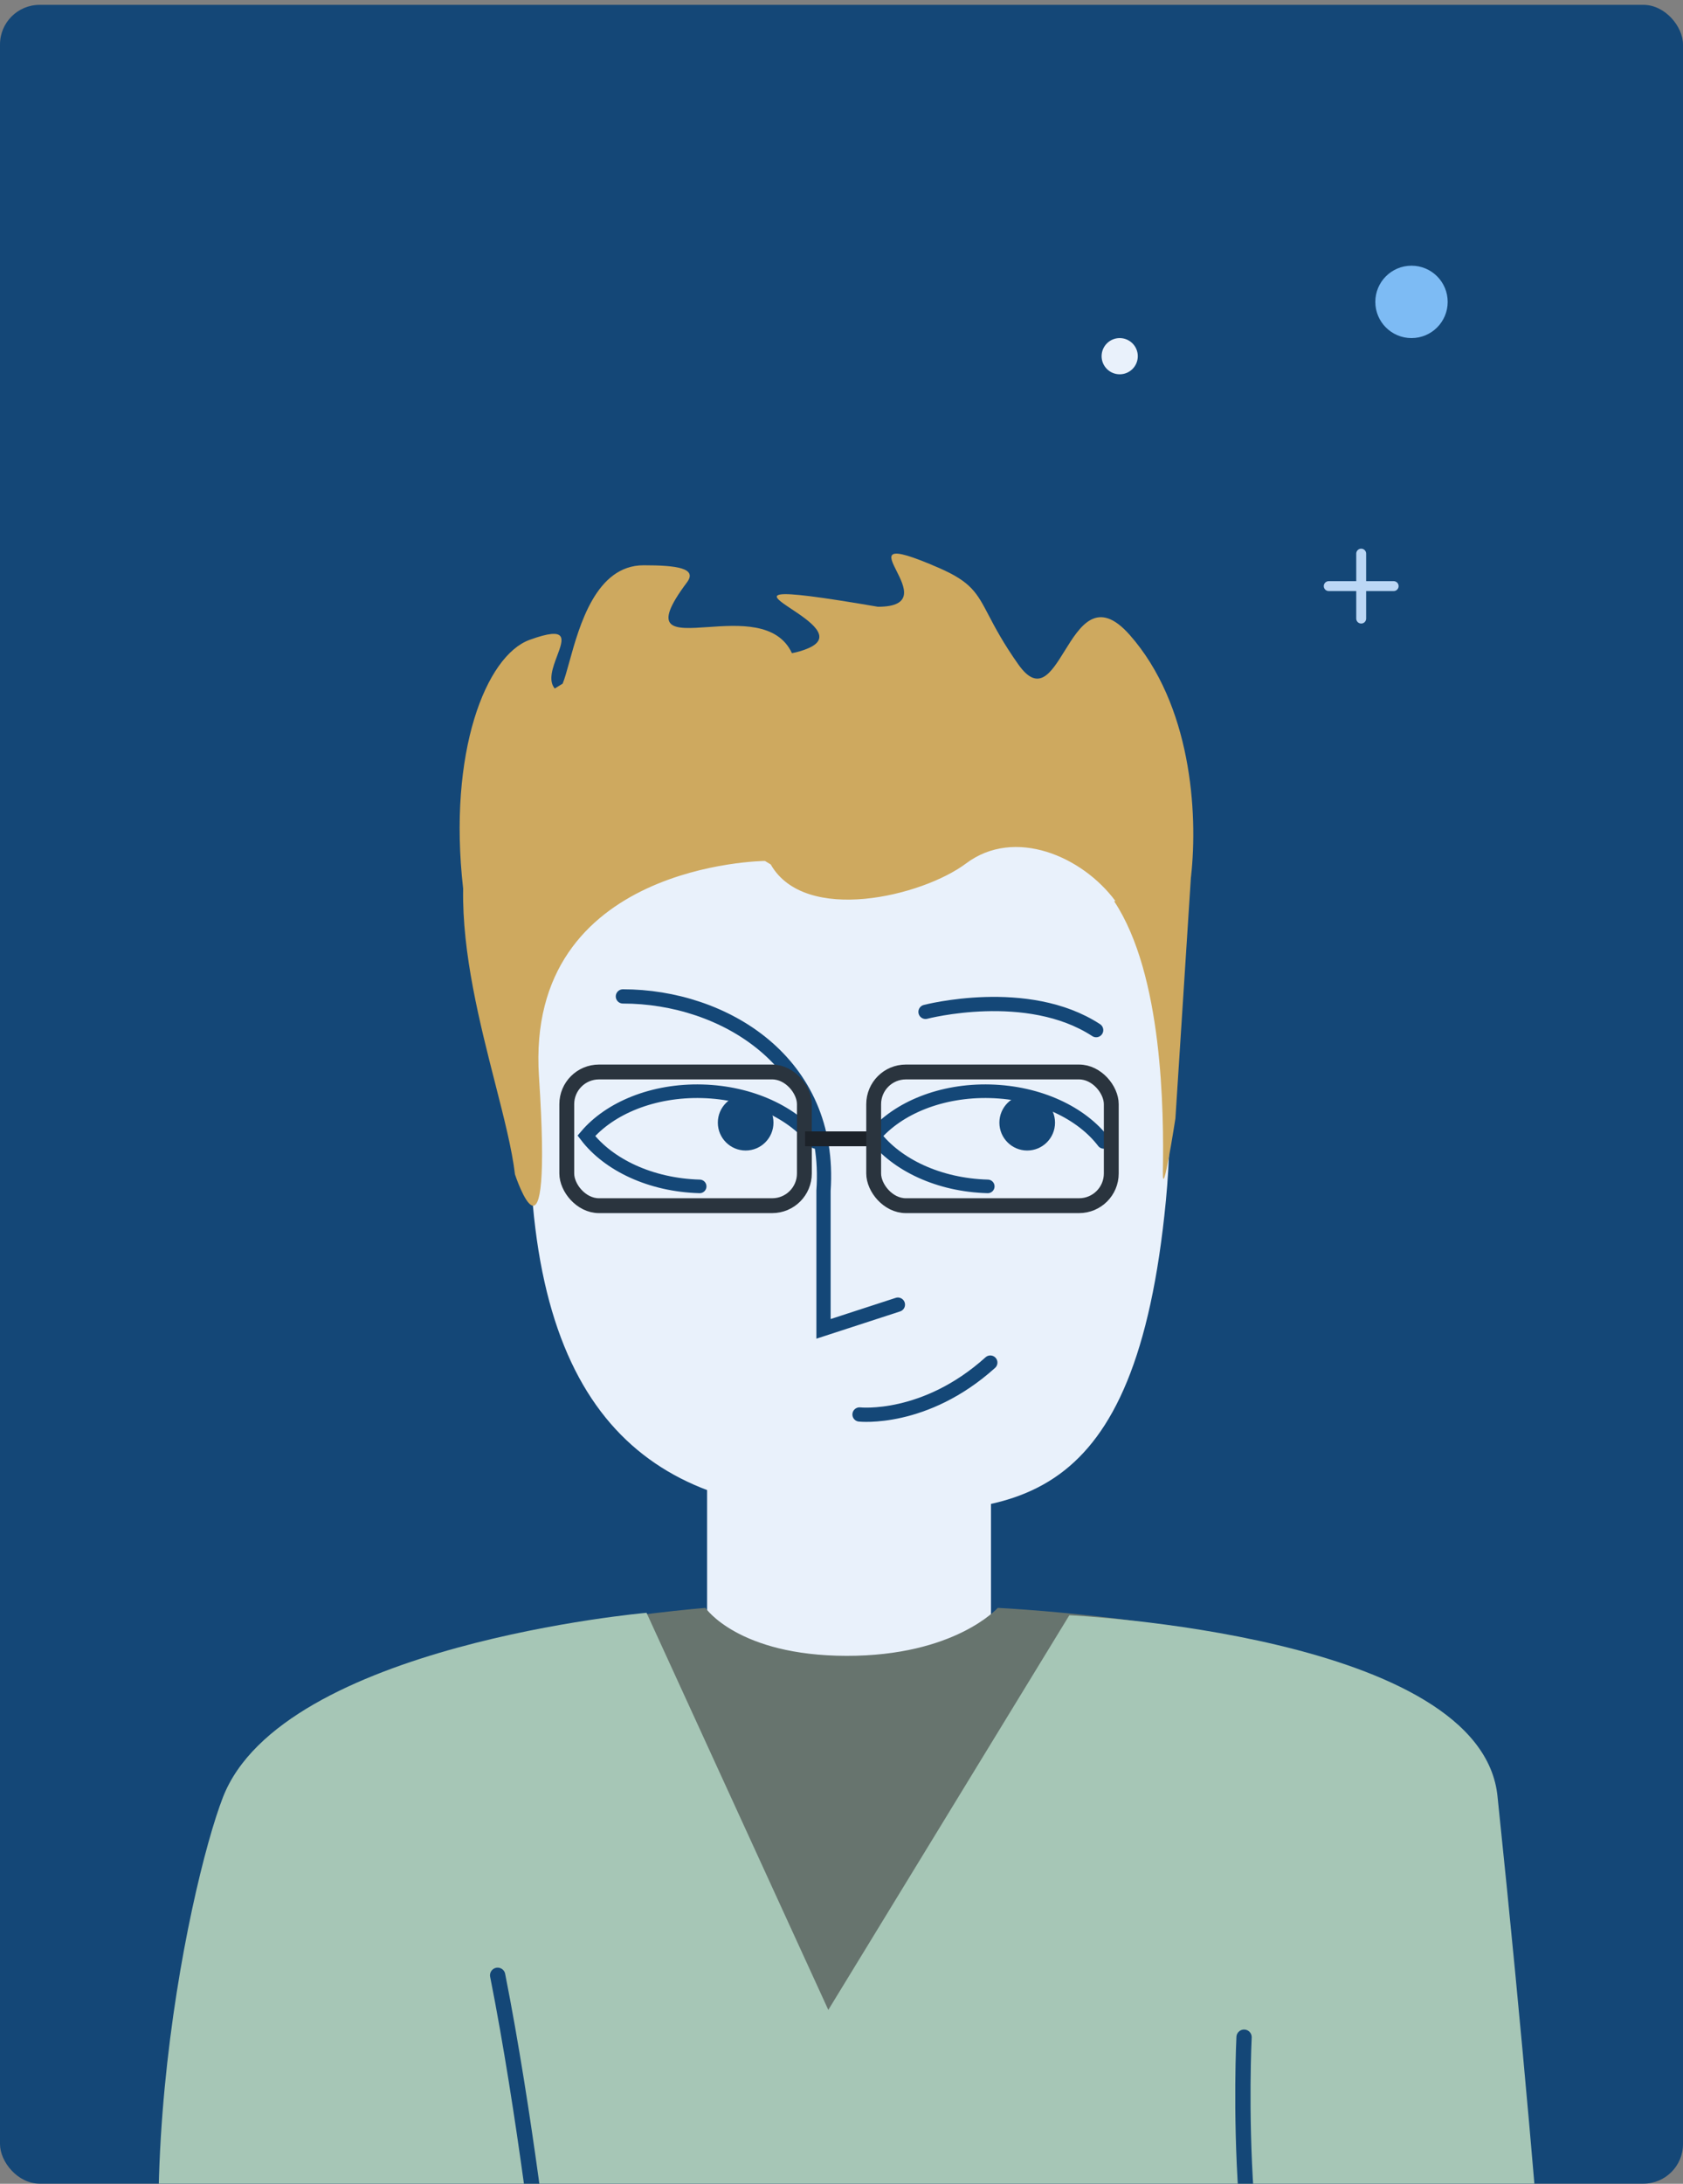 <svg width="340" height="441" viewBox="0 0 340 441" fill="none" xmlns="http://www.w3.org/2000/svg">
<rect x="0" y="0" width="340" height="441" fill="#808080" stroke="none"/>
<g clip-path="url(#clip0_1793_64514)">
<rect y="0.981" width="340" height="440" rx="8" fill="#144777"/>
<path d="M200.201 254.488H142.848V370.95H200.201V254.488Z" fill="#E9F1FB"/>
<path d="M235.536 242.439C232.494 274.047 224.818 289.809 214.098 297.657C202.574 306.093 187.532 305.385 170.945 305.385C131.954 305.385 107.001 286.458 107.001 227.92C107.001 179.134 136.916 145.064 170.945 136.443C205.805 127.611 241.849 176.856 235.536 242.439Z" fill="#E9F1FB"/>
<path d="M125.836 201.221C146.205 201.221 168.164 214.464 166.366 240.458V268.357L181.392 263.467" stroke="#144777" stroke-width="2.879" stroke-miterlimit="10" stroke-linecap="round"/>
<path d="M186.974 204.341C186.974 204.341 207.544 198.952 221.446 208.032" stroke="#144777" stroke-width="2.879" stroke-miterlimit="10" stroke-linecap="round"/>
<path d="M164.749 230.597C160.277 224.734 151.747 220.645 141.853 220.378C131.958 220.116 123.222 223.751 118.448 229.367C122.92 235.23 131.45 239.319 141.344 239.586" stroke="#144777" stroke-width="2.747" stroke-miterlimit="10" stroke-linecap="round"/>
<path d="M222.95 230.597C218.478 224.734 209.948 220.645 200.054 220.378C190.159 220.116 181.423 223.751 176.649 229.367C181.121 235.23 189.651 239.319 199.545 239.586" stroke="#144777" stroke-width="2.747" stroke-miterlimit="10" stroke-linecap="round"/>
<path d="M207.516 232.341C210.62 232.341 213.135 229.822 213.135 226.715C213.135 223.608 210.62 221.089 207.516 221.089C204.412 221.089 201.896 223.608 201.896 226.715C201.896 229.822 204.412 232.341 207.516 232.341Z" fill="#144777"/>
<path d="M150.635 232.341C153.739 232.341 156.255 229.822 156.255 226.715C156.255 223.608 153.739 221.089 150.635 221.089C147.532 221.089 145.016 223.608 145.016 226.715C145.016 229.822 147.532 232.341 150.635 232.341Z" fill="#144777"/>
<path d="M173.642 285.649C173.642 285.649 186.835 287.086 200.063 275.168" stroke="#144777" stroke-width="2.879" stroke-miterlimit="10" stroke-linecap="round"/>
<path fill-rule="evenodd" clip-rule="evenodd" d="M155.698 174.567C162.616 186.695 186.296 181.021 195.175 174.361C204.978 167.009 218.649 172.931 225.318 181.938L225.095 182.026C234.925 196.863 235.136 224.472 234.925 236.667C234.814 242.989 237.457 225.863 237.457 225.863L240.587 177.186L240.609 177.059C242.064 163.973 240.609 142.278 228.25 128.246C221.683 120.79 218.195 126.417 215.06 131.476C212.293 135.938 209.801 139.958 205.713 134.165C202.665 129.847 201.015 126.702 199.73 124.25C197.335 119.683 196.202 117.522 189.644 114.671C178.32 109.748 179.444 111.975 181.119 115.297C182.698 118.429 184.768 122.533 177.359 122.533C152.912 118.348 155.273 119.918 159.903 122.996C163.486 125.379 168.427 128.664 163.352 130.884C162.277 131.355 161.153 131.686 159.988 131.906C157.09 125.656 149.177 126.206 143.033 126.633C136.089 127.115 131.405 127.44 138.773 117.617C140.936 114.733 136.693 114.156 130.02 114.156C120.409 114.156 117.054 126.297 115 133.729C114.503 135.527 114.082 137.05 113.667 138.058C113.132 138.386 112.6 138.714 112.071 139.043C112.05 139.018 112.028 138.992 112.006 138.964C110.721 137.329 111.7 134.723 112.548 132.464C113.846 129.009 114.841 126.361 106.985 129.218C98.178 132.42 90.44 151.897 93.564 179.457C93.334 192.563 96.954 206.73 100.045 218.828C101.836 225.835 103.449 232.148 104.034 237.159C104.034 237.159 111.712 260.542 108.883 217.391C106.053 174.239 154.528 173.866 154.528 173.866L155.698 174.567Z" fill="#CEA95F"/>
<path d="M267.38 340.339C261.398 327.695 201.573 324.7 201.573 324.7C201.573 324.7 192.932 334.43 170.998 334.39C149.064 334.349 142.509 324.7 142.509 324.7C142.509 324.7 74.939 330.14 66.808 347.325C60.826 359.969 87.909 421.531 140.423 433.509C153.107 436.403 163.112 431.609 170.998 422.67C178.883 431.609 188.889 436.403 201.573 433.509C254.087 421.531 273.362 352.983 267.38 340.339Z" fill="#67746E"/>
<path d="M167.336 405.892L130.613 325.698C130.613 325.698 57.005 332.136 45.031 362.964C38.052 380.932 22.1 454.804 40.706 502.264C48.994 523.408 56.456 522.645 79.141 522.555H315.911C315.911 522.555 312.796 460.993 302.548 362.964C299.556 330.019 216.023 326.197 216.023 326.197L167.336 405.892Z" fill="#A6C6B6"/>
<path d="M100.535 398.9C106.064 426.784 109.84 460.128 109.84 460.128" stroke="#144777" stroke-width="3.087" stroke-miterlimit="10" stroke-linecap="round"/>
<path d="M251.326 411.401C251.326 411.401 248.325 470.22 263.681 489.48" stroke="#144777" stroke-width="3.087" stroke-miterlimit="10" stroke-linecap="round"/>
<rect x="114.5" y="216.481" width="48" height="27" rx="6.5" stroke="#2A343E" stroke-width="3"/>
<path d="M162.644 229.981H176.334" stroke="#1C2229" stroke-width="3"/>
<rect x="176.5" y="216.481" width="48" height="27" rx="6.5" stroke="#2A343E" stroke-width="3"/>
<circle cx="285.151" cy="60.965" r="7.31" fill="#7DBBF4"/>
<path d="M281.547 118.362L268.43 118.362" stroke="#BCD7F5" stroke-width="2" stroke-linecap="round"/>
<path d="M274.989 124.92L274.989 111.803" stroke="#BCD7F5" stroke-width="2" stroke-linecap="round"/>
<circle cx="226.202" cy="71.931" r="3.656" fill="#E9F1FB"/>
</g>
<defs>
<clipPath id="clip0_1793_64514">
<rect y="0.981" width="340" height="440" rx="8" fill="white"/>
</clipPath>
</defs>
</svg>

